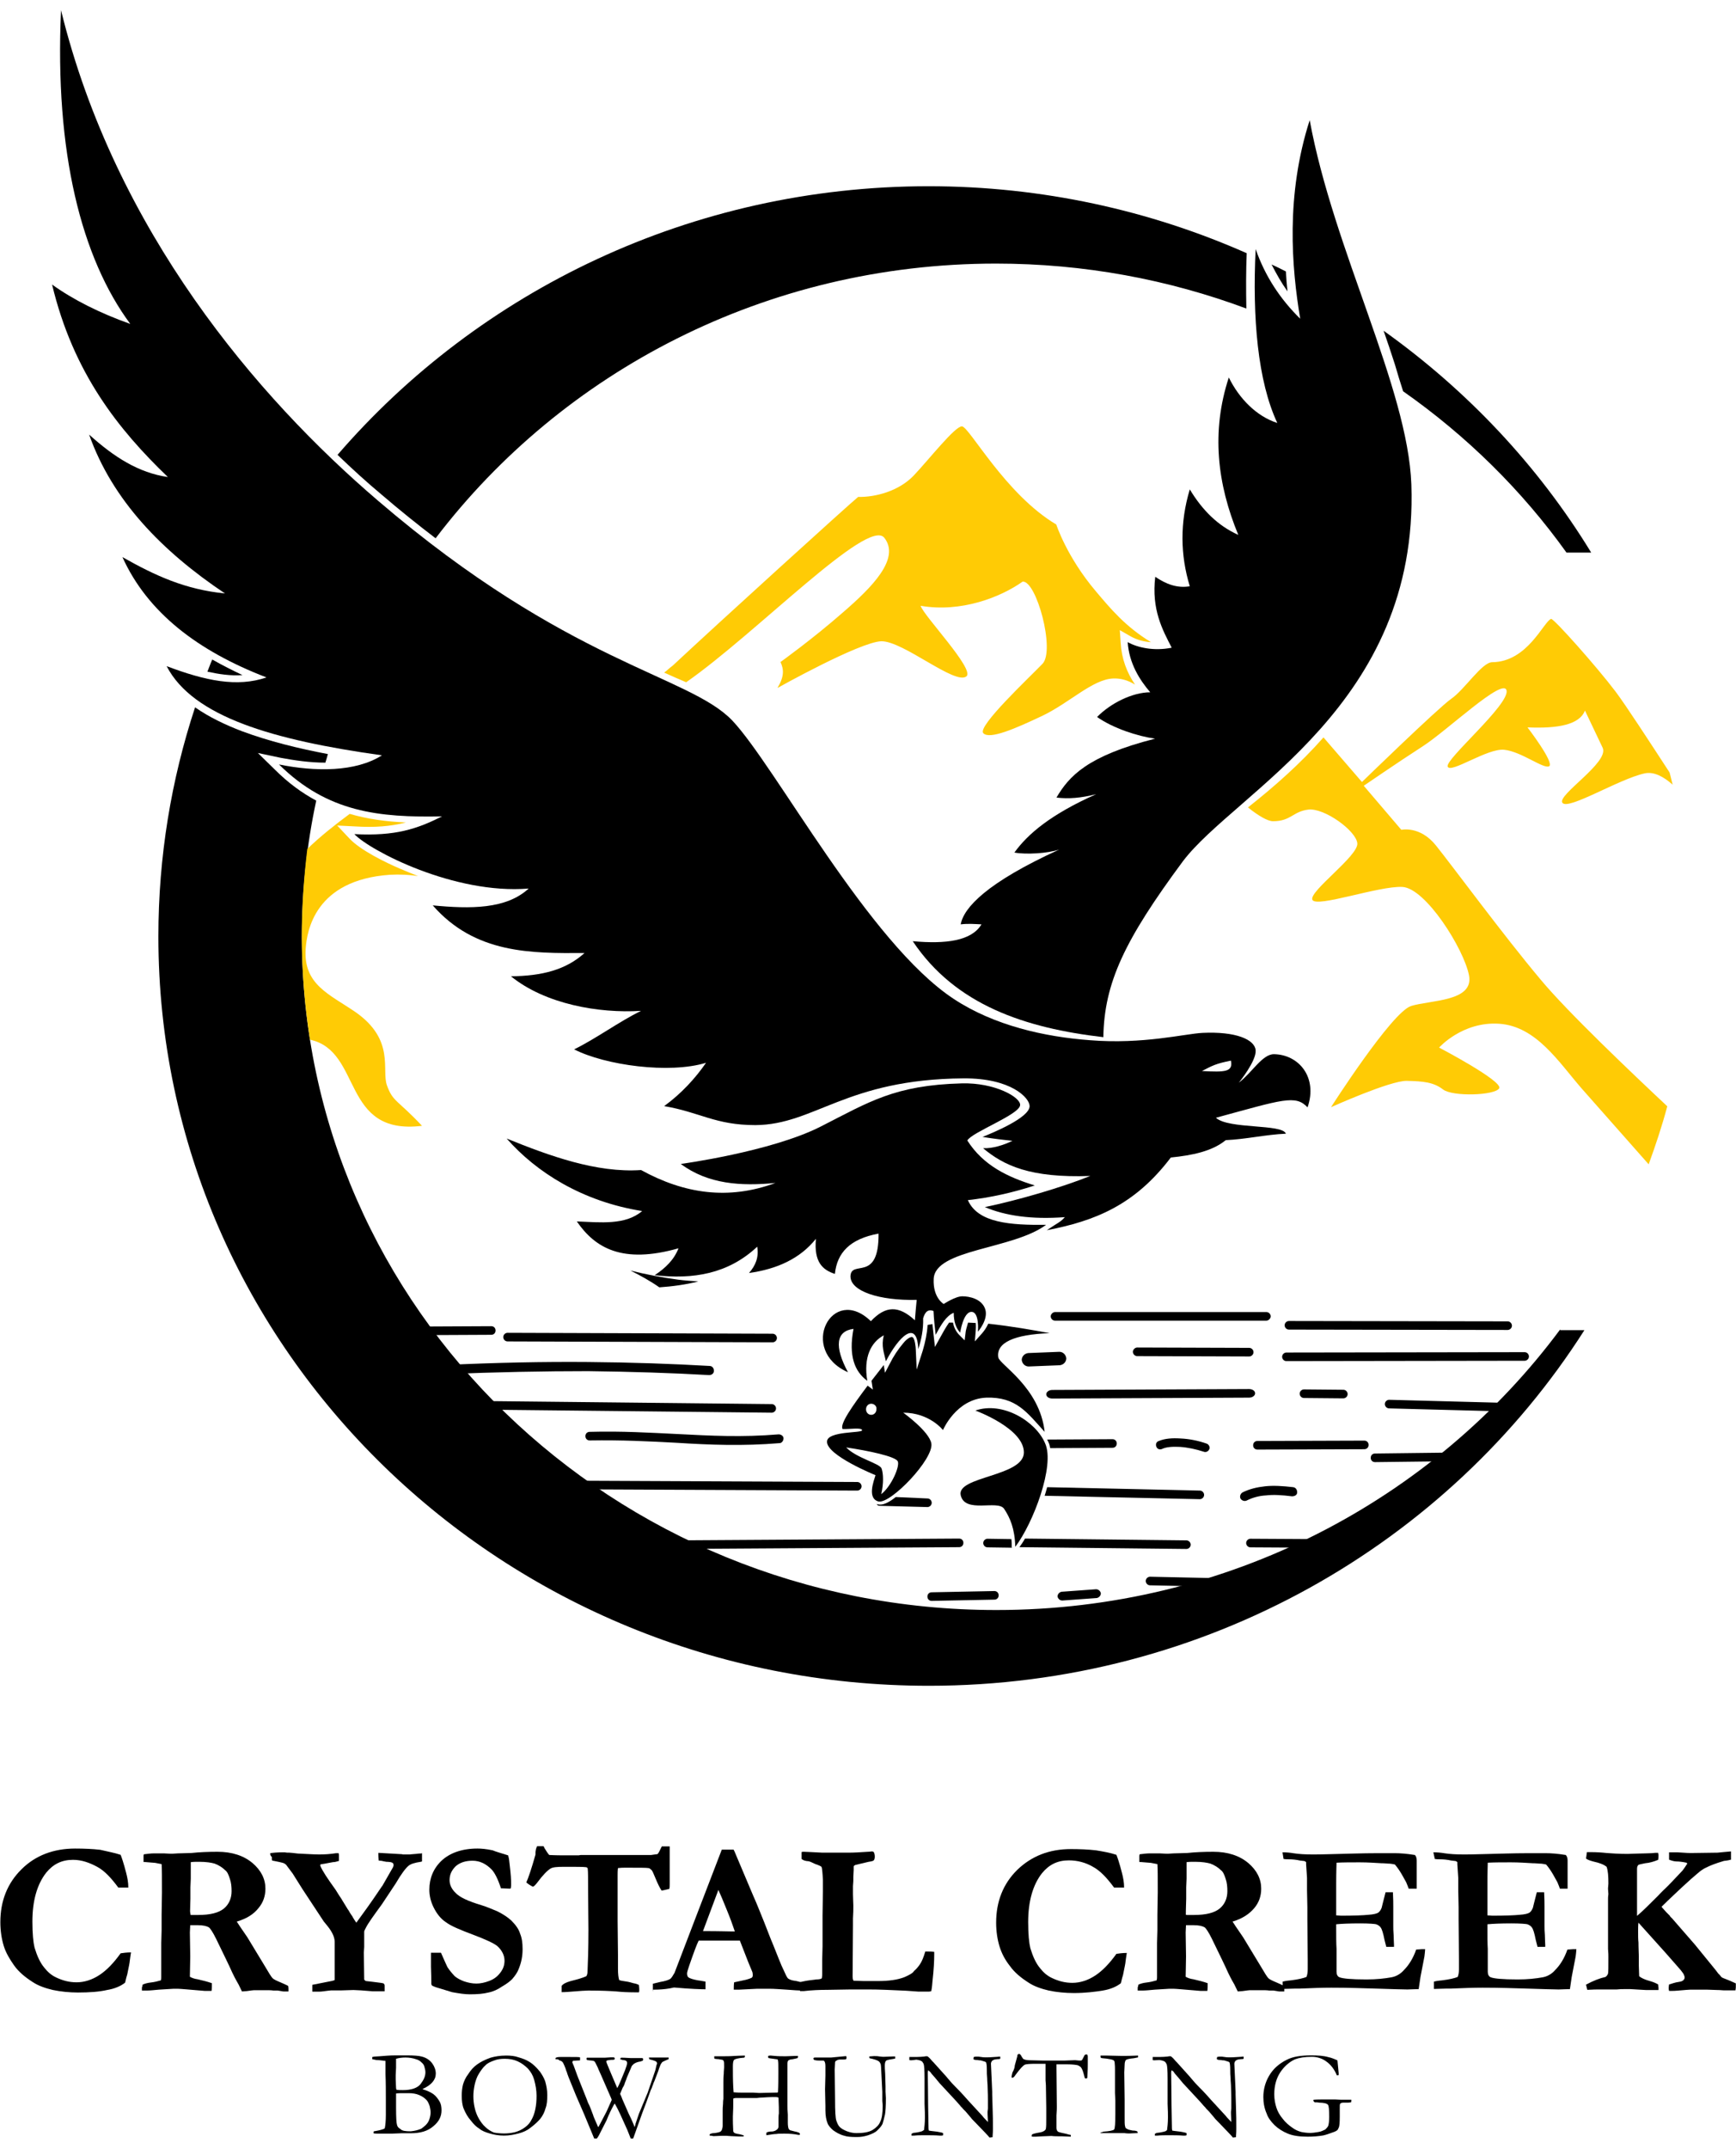 <?xml version="1.0" encoding="utf-8"?>
<!-- Generator: Adobe Illustrator 26.0.1, SVG Export Plug-In . SVG Version: 6.00 Build 0)  -->
<svg version="1.1" id="Layer_1" xmlns="http://www.w3.org/2000/svg" xmlns:xlink="http://www.w3.org/1999/xlink" x="0px" y="0px"
	 viewBox="0 0 970 1200" style="enable-background:new 0 0 970 1200;" xml:space="preserve">
<style type="text/css">
	.st0{fill-rule:evenodd;clip-rule:evenodd;}
	.st1{fill-rule:evenodd;clip-rule:evenodd;fill:#FFCB05;}
</style>
<g>
	<g>
		<path d="M67.4,1035.8c0.5,1.2,1.7,4.6,3.1,10.1c0.7,2.7,1.2,5.3,1.2,8.2h-5.6c-3.9-5.3-7.7-9.4-11.8-11.6s-8.5-3.9-13.5-3.9
			c-6.3,0-11.1,2.4-15,7.2c-5.1,6.5-7.7,15.7-7.7,27.3c0,6.8,0.5,11.6,1.2,14.5c1.4,4.6,3.1,8.5,5.6,11.4c1.7,2.2,3.9,4.1,6.5,5.3
			c3.6,1.7,7.2,2.7,11.4,2.7c4.3,0,8.7-1.4,12.8-4.1c4.1-2.7,8-6.8,11.8-12.1c1.4-0.2,3.4-0.5,5.8-0.5c-0.2,1.4-0.5,3.1-0.7,4.8
			c0,0.7-0.5,3.1-1.4,7.5l-0.5,1.7l-0.7,2.9c-2.4,1.9-5.8,3.4-10.1,4.1c-4.3,1-9.9,1.4-16.2,1.4c-4.8,0-9.7-0.5-14-1.4
			c-4.3-1-8.2-2.4-11.1-4.3c-4.6-2.9-8.2-6-10.6-9.4c-2.4-3.4-4.6-7-5.8-10.9c-1.2-3.9-1.9-8.5-1.9-13.3c0-11.8,3.9-21.7,11.8-29.5
			c7.7-7.7,17.9-11.6,30-11.6c4.8,0,9.7,0.2,14,0.7C59.7,1033.9,63.8,1034.6,67.4,1035.8z"/>
		<path d="M79.7,1108.3c1-0.5,2.7-1,4.6-1.2c1.9-0.2,3.9-0.7,5.6-1.2c0.2-0.7,0.2-1.4,0.2-1.7c0-0.5,0-2.4,0-5.8v-13.3l0.2-7.2v-5.6
			v-3.1c0-4.3,0.2-8.5,0.2-12.3c0-8.2,0-13.5-0.2-15.9l-3.6-0.7c-3.1-0.2-5.3-0.5-6.5-0.5v-3.6l0.2-0.7c1.9-0.2,3.9-0.5,5.6-0.5
			c1,0,2.7,0,5.6,0c2.9,0.2,4.3,0.2,4.6,0.2l3.1-0.2l7.5-0.2c4.6-0.5,9.7-0.7,14.7-0.7c8.2,0,14.7,2.2,19.6,6.3
			c4.8,4.1,7.2,8.9,7.2,14.3c0,4.1-1.2,7.7-3.9,10.9c-2.7,3.4-6.5,5.8-12.1,7.5c0.5,0.7,1.2,1.9,1.9,2.9c1.7,2.4,2.9,4.3,4.1,6
			l9.4,15.5c2.4,4.1,3.9,6.5,4.6,7.2c0.7,0.7,2.2,1.4,4.6,2.4c1.7,0.7,3.1,1.4,4.1,1.9c0.2,0.7,0.2,1.2,0.2,1.7c0,0.2,0,0.7,0,1.4
			h-1.7h-1.2l-3.1-0.5h-2.4c-1.2-0.2-2.9-0.2-4.8-0.2h-6c-0.5,0-1.9,0.2-4.1,0.5c-1,0-1.9,0.2-2.7,0.2l-1.9-3.9
			c-1.7-2.9-2.9-5.3-3.6-6.8c-1.7-3.9-4.8-10.1-8.9-18.6c-1.9-3.9-3.4-6-4.1-6.5c-1.2-0.7-3.1-1.2-6.3-1.2c-0.7,0-2.2,0-4.1,0
			c0,1.2-0.2,2.4-0.2,4.1l0.2,13.3l-0.2,11.4c1.2,0.7,2.7,1.2,4.3,1.4c3.1,0.7,5.8,1.4,8,2.2c0,1.9,0,3.4-0.2,4.3
			c-0.7,0-1.2,0-1.4,0h-2.4c-8.5-0.7-13.8-1.2-15.2-1.2c-1,0-1.7,0-2.2,0l-8.2,0.5c-2.4,0.2-4.8,0.5-6.8,0.5h-2.7c0-1,0-1.7,0-1.9
			C79.5,1109.8,79.5,1109,79.7,1108.3z M106.5,1069.4c1.9,0,3.4,0,4.1,0c6.8,0,11.6-1.2,14.5-3.6c2.9-2.4,4.3-5.8,4.3-9.7
			c0-2.4-0.2-4.8-1-7c-0.7-2.2-1.4-3.9-2.7-4.8c-1.4-1.4-3.4-2.7-5.8-3.6c-1.7-0.5-4.6-1-8.5-1c-1.9,0-3.4,0-4.8,0.2v1.2v8l-0.2,4.8
			v6.5c0,1.9-0.2,4.1-0.2,7L106.5,1069.4L106.5,1069.4z"/>
		<path d="M151,1034.9c1-0.2,3.6-0.5,7.5-0.5h0.5c1,0.2,1.7,0.2,2.2,0.2h0.5c0.5,0,2.2,0.2,4.8,0.5c4.8,0.2,8.9,0.5,11.8,0.5
			c3.1,0,6.3-0.2,9.4-0.7c0.5,0,0.7,0,1,0h0.5c0.2,0.5,0.2,1,0.2,1.2v3.1c-1,0.2-1.9,0.7-3.4,0.7l-2.7,0.5c-1,0.2-2.4,0.5-4.1,0.7
			l-0.2,0.2v0.7c1.2,2.9,4.1,7.2,8.5,13.3c1.2,1.9,2.2,3.6,3.4,5.3c0.2,0.5,1.4,2.2,3.4,5.6c0.2,0.2,0.5,0.7,0.7,1
			c0.2,0.5,0.7,1.2,1,1.7c0.7,1,1.2,1.7,1.2,1.9c0.7,1.2,1.4,2.2,1.9,2.9l6.3-8.7c1.9-2.7,4.6-6.5,8-11.6l0.2-0.2l5.1-8.9
			c0.7-1.2,1.2-1.9,1.2-2.7c0-0.2,0-0.5-0.2-1c-0.5-0.5-1.2-0.7-1.4-0.7c-0.2,0-1-0.2-2.4-0.2c-0.7-0.2-1.7-0.2-2.4-0.5
			c-0.7,0-1.4-0.2-1.9-0.2c0-0.5-0.2-1.9-0.2-4.3l12.3,0.7c0.2,0,1,0,1.4,0.2h2.9h1c1.2-0.2,2.9-0.2,5.1-0.5c0.5,0,1.2,0,1.7-0.2
			v4.6l-0.7,0.2c-3.4,0.5-5.6,1.2-6.8,2.2c-1.7,1.4-4.1,4.6-7.2,9.9l-7.7,11.6c-4.6,6.3-7.7,10.6-8.9,13c-0.2,0.5-0.7,1.2-1,2.2v1.9
			v5.3v1.4c0,1-0.2,2.2-0.2,3.1l0.2,15.2c0.2,0.2,0.5,0.5,0.7,0.7c0.5,0.2,1.9,0.2,3.9,0.5c3.9,0.5,6,0.7,6.3,1
			c0.2,0.2,0.5,0.5,0.5,1.2c0,0.2,0,0.7,0,1.4c0,0.2,0,1,0,1.7h-6.8l-6.3-0.5l-4.3-0.2l-6.5,0.2h-5.1c-0.5,0-1.4,0-2.7,0.2
			c-1.9,0.2-3.4,0.5-4.6,0.5h-4.1c0-0.7,0-1.4,0-1.9c0-0.5,0-1.2,0-1.9l11.1-2.2c0.5-0.2,1-0.2,1.4-0.5c0-1.9,0-2.9,0-3.4
			c0-6,0-10.1,0-12.6c0-2.2,0-3.4,0-3.9v-1.4c0-2.4-1.2-5.3-3.9-8.7c-1.2-1.4-1.9-2.4-2.2-2.7l-11.8-17.9l-5.6-8.9
			c-0.2-0.2-1.4-1.9-3.6-4.8c-0.7-0.7-1.4-1-2.2-1.2c-0.5-0.2-2.2-0.5-5.6-1.2c-0.2-0.2-0.2-0.7-0.2-1c0-0.2,0-0.5,0-1
			C151,1036.3,151,1035.6,151,1034.9z"/>
		<path d="M283.9,1036.1c0.5,1.4,0.7,3.4,1,6.3c0.5,4.1,0.7,7.2,0.7,9.7c0,0.7,0,1.4-0.2,2.4l-0.5,0.2l-4.3-0.2h-0.7
			c-1.7-5.3-3.6-8.9-5.3-10.6c-3.1-3.1-6.5-4.8-10.6-4.8c-3.9,0-7,1-9.4,3.1c-2.2,2.2-3.4,4.6-3.4,7.7c0,2.7,1.2,5.1,3.4,7.2
			c2.2,2.4,7,4.6,14.3,6.8c2.4,0.7,5.3,1.9,8.9,3.4c3.4,1.7,6,3.4,8,5.3c2.4,2.4,4.1,4.8,4.8,7.2c1,2.4,1.4,5.1,1.4,8.7
			c0,3.9-0.7,7.5-2.2,11.1c-0.7,1.9-1.9,3.6-3.6,5.6c-1.2,1.2-3.1,2.7-5.6,4.1c-2.4,1.7-5.1,2.9-7.7,3.4c-2.7,0.7-6,1-10.4,1
			c-2.9,0-6-0.5-9.9-1.2l-7.2-2.2c-1.9-0.5-3.1-1-3.9-1.4c-0.2-0.2-0.5-0.5-0.5-1.2v-1.2c0-0.5,0-3.1-0.2-8.2c0-2.7,0-4.3,0-5.6
			v-2.2h5.6c1.9,4.3,3.1,7,3.6,8c1.2,1.9,2.7,3.6,4.1,5.1c1.4,1.2,3.4,2.2,5.3,2.9c2.2,0.7,4.3,1.2,6.8,1.2c2.2,0,4.6-0.5,7-1.4
			c2.7-1,4.6-2.4,6.3-4.6c1.7-2.2,2.4-4.3,2.4-6.8c0-2.9-1.4-5.8-4.1-8.2c-1.7-1.4-6.3-3.6-13.5-6.3c-7.2-2.7-12.3-4.8-15.2-7
			c-2.9-1.9-5.1-4.8-6.8-8.2s-2.4-6.8-2.4-9.9c0-6.3,2.2-11.8,6.8-16.2c4.6-4.3,11.4-6.8,20.1-6.8c1.9,0,4.8,0.2,8.5,1
			C277.1,1034.1,280.2,1034.9,283.9,1036.1z"/>
		<path d="M300.1,1031h3.6c0.2,0.5,0.5,0.7,0.5,1c1.2,1.9,1.9,3.1,2.7,3.9c0.5,0,3.1,0.2,8.2,0.2c3.1,0,5.8,0,8.2,0l1.2-0.2h7.2
			h13.5h18.6l3.6-0.5c0.5-0.5,1-1.4,1.7-2.9c0.2-0.5,0.5-1,0.7-1.4h2.7c0.5,0,1,0,1.7,0c0,2.7,0,7,0,12.6v5.3v3.1c0,1,0,1.9-0.2,2.7
			c-1.7,0.5-3.1,0.7-4.3,1c-1-1.4-2.2-3.9-3.4-6.8s-1.9-4.6-2.4-4.8c-0.5-0.5-1-1-1.7-1c-1-0.2-5.3-0.2-12.8-0.2
			c-1.2,0-2.4,0-4.1,0.2c-0.2,1.4-0.2,2.9-0.2,3.9v8v17.6l0.2,19.1v7.7c0,2.7,0.2,4.8,0.7,6.3c0.7,0.2,1.9,0.5,3.6,0.7
			c0.2,0,1.7,0.2,4.3,1c1.2,0.2,2.2,0.5,3.1,1c0.2,1.4,0.2,2.4,0.2,2.7c0,0.2,0,1-0.2,1.4c-1,0-1.7,0-2.2,0c-4.1,0-7.5-0.2-10.4-0.5
			c-2.9-0.2-8-0.5-15.7-0.5c-1.2,0-4.6,0.2-10.6,0.7c-2.2,0.2-3.9,0.2-4.3,0.2c0-0.5,0-1,0-1.4v-1.4v-0.7c1-1.2,2.4-1.9,5.1-2.7
			c4.1-1,7-1.9,8.7-2.7c0.5-0.7,0.7-1.7,0.7-2.9c0.2-4.8,0.5-12.3,0.5-23l-0.2-22.7c0-6.3,0-9.9-0.2-11.4c0-0.2-0.2-0.7-0.5-0.7
			c-0.2-0.2-0.5-0.2-0.7-0.2c-1.2-0.2-5.3-0.2-12.1-0.2c-3.9,0-6.3,0.2-7.5,1c-1.7,1-4.3,3.6-7.7,8.2c-1,1.2-1.7,1.9-2.2,1.9
			c-1.9-1-2.9-1.7-3.6-2.4c1.2-2.7,2.9-7.7,5.1-15.5C299.1,1033.4,299.6,1032,300.1,1031z"/>
		<path d="M364.8,1111.9v-4.1c0.7-0.2,2.2-0.5,4.1-1c3.1-0.5,4.8-1.2,5.6-1.7c0.7-0.5,1.4-1.7,2.4-3.4l12.1-31.6l14.3-37.2
			c1.2,0,2.7,0,3.9,0h2.7l0.5,1l10.4,24.6c2.4,5.3,4.3,10.4,6.3,15.2c1.9,4.8,3.4,8.9,4.8,12.1c0.7,1.9,1.9,4.6,3.4,8.5
			c0.7,1.9,1.9,4.6,3.4,7.7c0.7,1.7,1.4,2.7,1.7,2.9c0.7,0.5,1.9,1,3.4,1.2c1.7,0.2,3.4,0.7,5.3,1.4c0.2,1.2,0.2,2.2,0.2,2.9
			c0,0.2,0,0.7,0,1.2c-2.9,0-6.3-0.2-9.7-0.5c-3.6-0.2-6.8-0.5-9.7-0.5c-3.1,0-5.3,0-6.8,0l-10.1,0.5H410c0-1.4,0-2.7,0.2-4.1
			l6.5-1.4c1.9-0.5,3.1-1,3.4-1.2c0.5-0.5,0.5-1,0.5-1.4c0-0.5,0-1-0.2-1.7l-2.4-5.8l-4.6-11.8h-23c-1,1.9-2.7,6.5-5.3,14
			c-0.7,2.2-1.2,3.6-1.2,4.3c0,1,0.2,1.7,0.7,2.2c1,0.7,2.7,1.2,5.3,1.7c0.2,0,1.7,0.2,4.3,0.7c0,1.4,0,2.4,0,2.9c0,0.5,0,1,0,1.4
			c-2.4,0-8.5-0.2-17.6-1l-2.4,0.5c-2.9,0.5-5.8,0.7-8.5,0.7h-1V1111.9z M392.8,1078.4c9.4,0,14.7,0.2,16.4,0.2h1.4
			c-1.2-3.6-2.7-7.7-4.6-12.3c-1.9-4.8-3.4-8.2-4.6-10.9L392.8,1078.4z"/>
		<path d="M446.9,1106.9c1.2-0.2,2.9-0.7,5.3-1c2.2-0.2,3.6-0.5,3.9-0.5c1.4,0,2.7-0.2,3.1-0.7c0.2-1,0.2-1.7,0.2-2.4v-7.7l0.2-7.7
			v-5.1v-5.8v-6.3l0.2-13.3v-6v-0.7c-0.2-4.1-0.5-6.5-0.7-7s-1.4-1-3.4-1.7c-0.2,0-1-0.5-2.2-1c-1-0.5-1.9-0.7-2.7-0.7
			c-1.4-0.2-2.4-0.7-2.9-1.2c0-1,0-1.9,0-2.4c0-0.2,0-0.7,0-1.4c0.2-0.2,0.7-0.2,1.2-0.2c1,0,4.3,0.2,10.4,0.5h8.5h6.3
			c2.7,0,6.3-0.2,10.6-0.5c1.2,0,1.9-0.2,2.2-0.2c0.5,0,1,0.2,1.2,0.5c0.2,0.5,0.5,1.2,0.5,2.4c0,1-0.2,1.7-0.7,2.2
			c-0.2,0.2-1.2,0.5-2.7,0.7l-7.2,1.7c-0.2,0-0.5,0.2-1,0.5c-0.2,0.2-0.2,0.5-0.2,0.7v1.7l-0.2,3.9v1v0.7c0,0.2,0,1.2-0.2,3.4
			c0,0.5,0,1,0,1.4c0,0.7,0,1.7,0,3.1c0,2.4,0.2,4.6,0.2,6.3c0,2.2,0,4.3-0.2,7.2c0,1,0,2.4,0,3.9l-0.2,28.5c0,1.2,0.2,1.9,0.5,2.4
			l5.8,0.2h3.6h3.9c6.5,0,11.4-0.7,15.2-2.2c2.7-1.2,4.6-2.2,5.3-3.4c1.4-1.2,2.4-2.4,3.4-3.9s1.9-3.6,2.9-7h1.9c1,0,1.9,0,3.1,0.2
			v1.7c0,2.9-0.2,8-1,15c-0.2,2.9-0.5,4.6-0.7,5.3c-1,0.2-1.4,0.2-1.7,0.2h-2.2h-3.1c-0.2,0-2.7-0.2-7-0.5c-0.7,0-4.6-0.2-11.4-0.5
			s-13.5-0.2-20.1-0.2l-12.3,0.2c-4.6,0-9.2,0.2-13.3,0.7h-1c-0.2,0-0.7,0-1.2,0c0-0.5,0-0.7,0-1.2
			C446.7,1109,446.7,1107.8,446.9,1106.9z"/>
		<path d="M623.8,1035.8c0.5,1.2,1.7,4.6,3.1,10.1c0.7,2.7,1.2,5.3,1.2,8.2h-5.6c-3.9-5.3-7.7-9.4-11.8-11.6
			c-4.1-2.4-8.7-3.6-13.5-3.6c-6.3,0-11.1,2.4-15,7.2c-5.1,6.5-7.7,15.7-7.7,27.3c0,6.8,0.5,11.6,1.2,14.5c1.4,4.6,3.1,8.5,5.6,11.4
			c1.7,2.2,3.9,4.1,6.5,5.3c3.6,1.7,7.2,2.7,11.4,2.7c4.3,0,8.7-1.4,12.8-4.1c4.1-2.7,8-6.8,11.8-12.1c1.4-0.2,3.4-0.5,5.8-0.5
			c-0.2,1.4-0.5,3.1-0.7,4.8c0,0.7-0.5,3.1-1.4,7.5l-0.5,1.7l-0.7,2.9c-2.4,1.9-5.8,3.4-10.1,4.1c-4.3,0.7-9.9,1.4-16.2,1.4
			c-4.8,0-9.7-0.5-14-1.4c-4.3-1-8.2-2.4-11.1-4.3c-4.6-2.9-8.2-6-10.6-9.4c-2.7-3.4-4.6-7-5.8-10.9c-1.2-3.9-1.9-8.5-1.9-13.3
			c0-11.8,3.9-21.7,11.8-29.5c8-7.7,17.9-11.6,30-11.6c4.8,0,9.7,0.2,14,0.7C616.1,1033.9,620.2,1034.6,623.8,1035.8z"/>
		<path d="M636.1,1108.3c1-0.5,2.7-1,4.6-1.2c1.9-0.2,3.9-0.7,5.6-1.2c0.2-0.7,0.2-1.4,0.2-1.7c0-0.5,0-2.4,0-5.8v-13.3l0.2-7.2
			v-5.6v-3.1c0-4.3,0.2-8.5,0.2-12.3c0-8.2,0-13.5-0.2-15.9l-3.6-0.7c-3.1-0.2-5.3-0.5-6.5-0.5v-3.6l0.2-0.7
			c1.9-0.2,3.9-0.5,5.6-0.5c1,0,2.7,0,5.6,0c2.9,0.2,4.3,0.2,4.6,0.2l3.1-0.2l7.5-0.2c4.6-0.5,9.7-0.7,14.7-0.7
			c8.2,0,14.7,2.2,19.6,6.3c4.8,4.1,7.2,8.9,7.2,14.3c0,4.1-1.2,7.7-3.9,10.9s-6.5,5.8-12.1,7.5c0.5,0.7,1.2,1.9,1.9,2.9
			c1.7,2.4,2.9,4.3,4.1,6l9.4,15.5c2.4,4.1,3.9,6.5,4.6,7.2c0.7,0.7,2.2,1.4,4.6,2.4c1.7,0.7,3.1,1.4,4.1,1.9
			c0.2,0.7,0.2,1.2,0.2,1.7c0,0.2,0,0.7,0,1.4h-1.7h-1.2l-3.1-0.5h-2.4c-1.2-0.2-2.9-0.2-4.8-0.2h-6c-0.5,0-1.9,0.2-4.1,0.5
			c-1,0-1.9,0.2-2.7,0.2l-1.9-3.9c-1.7-2.9-2.9-5.3-3.6-6.8c-1.7-3.9-4.8-10.1-8.9-18.6c-1.9-3.9-3.4-6-4.1-6.5
			c-1.2-0.7-3.1-1.2-6.3-1.2c-0.7,0-2.2,0-4.1,0c0,1.2-0.2,2.4-0.2,4.1l0.2,13.3l-0.2,11.4c1.2,0.7,2.7,1.2,4.3,1.4
			c3.1,0.7,5.8,1.4,8,2.2c0,1.9,0,3.4-0.2,4.3c-0.7,0-1.2,0-1.4,0h-2.4c-8.5-0.7-13.8-1.2-15.2-1.2c-1,0-1.7,0-2.2,0l-8.2,0.5
			c-2.4,0.2-4.8,0.5-6.8,0.5h-2.7c0-1,0-1.7,0-1.9C635.9,1109.8,635.9,1109,636.1,1108.3z M662.9,1069.4c1.9,0,3.4,0,4.1,0
			c6.8,0,11.6-1.2,14.5-3.6c2.9-2.4,4.3-5.8,4.3-9.7c0-2.4-0.2-4.8-1-7c-0.7-2.2-1.4-3.9-2.7-4.8c-1.4-1.4-3.4-2.7-5.8-3.6
			c-1.7-0.5-4.6-1-8.5-1c-1.9,0-3.4,0-4.8,0.2v1.2v8l-0.2,4.8v6.5c0,1.9-0.2,4.1-0.2,7v1.9H662.9z"/>
		<path d="M716.6,1034.4c2.2,0,4.3,0.2,6,0.5c3.1,0.5,6.8,0.7,10.9,0.7c1.4,0,5.1,0,11.1-0.2c8.9-0.2,16.9-0.5,24.2-0.5h10.9
			c2.4,0,6,0.2,10.9,1c0.7,0.7,1,1.9,1,3.1v12.3v2.4c0,0.2,0,0.5,0,1H789c-0.2,0-1,0-1.9,0c-0.2-0.7-0.7-1.9-1.4-3.6l-2.4-4.3
			c-1-1.7-2.2-3.6-3.9-5.6c-1-0.2-2.2-0.5-3.9-0.5c-0.5,0-1.7-0.2-3.6-0.2c-3.6-0.2-7.7-0.5-12.1-0.5c-4.8,0-9.2,0-13,0.2
			c0,1-0.2,4.8-0.2,11.8v10.1v7.5c1,0,1.9,0.2,2.7,0.2c7.2,0,12.3-0.2,15.2-0.5c3.1-0.2,4.8-0.7,5.6-1.2c0.7-0.5,1.4-1.4,1.9-2.7
			c0.2-1,1-3.9,2.2-8.7h0.7h3.4c0.2,3.6,0.2,6.3,0.2,8c0,4.1,0,6.8,0,8s0,2.2,0,2.9c0,1,0,2.9,0.2,5.1c0,2.4,0.2,4.1,0.2,5.3v1.2
			h-4.3c-0.2-0.7-0.5-1.9-1-3.9c-0.7-3.6-1.4-6-2.2-7c-0.5-0.7-1.2-1.2-2.4-1.7c-0.7-0.2-3.9-0.5-8.9-0.5c-6,0-10.6,0.2-13.5,0.5
			c0,1,0,1.7,0,1.9c0,4.8,0,8.7,0.2,11.8v12.8c0,1.4,0.5,2.7,1.7,3.1c1.7,0.7,6.5,1.2,15,1.2c5.6,0,10.1-0.5,14-1.2
			c2.7-0.5,5.1-1.9,7-4.1c2.7-2.7,5.1-6.5,6.8-11.4c1.2,0,2.2-0.2,3.1-0.2c0.5,0,1.2,0,1.9,0c0,1-0.2,1.9-0.2,2.4l-0.2,1.7
			l-2.2,11.4l-1,6.8c-2.7,0-4.6,0.2-6.3,0.2c-2.2,0-8.2-0.2-17.9-0.5c-6.8-0.2-15-0.5-24.6-0.5c-4.8,0-10.6,0.2-17.6,0.5h-2.4
			l-7.2,0.2v-4.1c0.7-0.2,2.2-0.5,4.6-0.7c4.1-0.5,7-1.2,8.7-1.9c0.5-1.2,0.7-2.7,0.7-4.3c0-0.7,0-1.9,0-3.4v-1.9l-0.2-22.5v-6.8
			l-0.2-9.7v-6.8l-0.5-7.5c0-0.2,0-0.5,0-1.2c-0.5-0.5-1-0.7-1.7-0.7c-0.5,0-1-0.2-1.7-0.2c-2.2-0.5-4.3-0.7-6.5-0.7
			c-0.7,0-1.7,0-2.7-0.2L716.6,1034.4z"/>
		<path d="M800.9,1034.4c2.2,0,4.3,0.2,6,0.5c3.1,0.5,6.8,0.7,10.9,0.7c1.4,0,5.1,0,11.1-0.2c8.9-0.2,16.9-0.5,24.2-0.5h10.9
			c2.4,0,6,0.2,10.9,1c0.7,0.7,1,1.9,1,3.1v12.3v2.4c0,0.2,0,0.5,0,1h-2.4c-0.2,0-1,0-1.9,0c-0.2-0.7-0.7-1.9-1.4-3.6l-2.4-4.3
			c-1-1.7-2.2-3.6-3.9-5.6c-1-0.2-2.2-0.5-3.9-0.5c-0.5,0-1.7-0.2-3.6-0.2c-3.6-0.2-7.7-0.5-12.1-0.5c-4.8,0-9.2,0-13,0.2
			c0,1-0.2,4.8-0.2,11.8v10.1v7.5c1,0,1.9,0.2,2.7,0.2c7.2,0,12.3-0.2,15.2-0.5c3.1-0.2,4.8-0.7,5.6-1.2c0.7-0.5,1.4-1.4,1.9-2.7
			c0.2-1,1-3.9,2.2-8.7h0.7h3.4c0.2,3.6,0.2,6.3,0.2,8c0,4.1,0,6.8,0,8s0,2.2,0,2.9c0,1,0,2.9,0.2,5.1c0,2.4,0.2,4.1,0.2,5.3v1.2
			h-4.3c-0.2-0.7-0.5-1.9-1-3.9c-0.7-3.6-1.4-6-2.2-7c-0.5-0.7-1.2-1.2-2.4-1.7c-0.7-0.2-3.9-0.5-8.9-0.5c-6,0-10.6,0.2-13.5,0.5
			c0,1,0,1.7,0,1.9c0,4.8,0,8.7,0.2,11.8v12.8c0,1.4,0.5,2.7,1.7,3.1c1.7,0.7,6.5,1.2,15,1.2c5.6,0,10.1-0.5,14-1.2
			c2.7-0.5,5.1-1.9,7-4.1c2.7-2.7,5.1-6.5,6.8-11.4c1.2,0,2.2-0.2,3.1-0.2c0.5,0,1.2,0,1.9,0c0,1-0.2,1.9-0.2,2.4l-0.2,1.7
			l-2.2,11.4l-1,6.8c-2.7,0-4.6,0.2-6.3,0.2c-2.2,0-8.2-0.2-17.9-0.5c-6.8-0.2-15-0.5-24.6-0.5c-4.8,0-10.6,0.2-17.6,0.5h-2.4
			l-7.2,0.2v-4.1c0.7-0.2,2.2-0.5,4.6-0.7c4.1-0.5,7-1.2,8.7-1.9c0.5-1.2,0.7-2.7,0.7-4.3c0-0.7,0-1.9,0-3.4v-1.9l-0.2-22.5v-6.8
			l-0.2-9.7v-6.8l-0.5-7.5c0-0.2,0-0.5,0-1.2c-0.5-0.5-1-0.7-1.7-0.7c-0.5,0-1-0.2-1.7-0.2c-2.2-0.5-4.3-0.7-6.5-0.7
			c-0.7,0-1.7,0-2.7-0.2L800.9,1034.4z"/>
		<path d="M886.2,1108.3c4.1-2.2,7.7-3.6,10.9-4.3c0.7-0.5,1.2-1.2,1.4-1.9c0.2-0.7,0.2-3.9,0.2-9.4c0-0.7,0-2.2-0.2-4.3v-1.4v-12.6
			v-8.9v-2.7v-2.4c0-0.5,0-1.4,0.2-2.7l-0.2-2.7v-0.7c0-0.7,0.2-1.4,0.2-2.4c0-4.1-0.2-7.2-1-9.4c-1.4-1.2-3.9-2.2-7.2-2.9
			c-1.9-0.5-3.4-1-4.3-1.7l0.5-3.6c0.7,0,1.4,0,2.2,0c3.1,0,6.3,0.2,8.9,0.5c2.7,0.2,6.8,0.5,11.6,0.5l6-0.2c2.9,0,5.3-0.2,7-0.2
			c1.2,0,1.9-0.2,2.4-0.2s1.2,0,1.7,0c0,0.5,0.2,0.7,0.2,1.2c0,1.2,0,1.9-0.2,2.7c-2.4,1-4.8,1.7-7.2,1.9c-2.4,0.5-3.6,0.7-3.9,1
			c-0.5,0.5-0.7,1.2-0.7,2.2v4.6c0,0.7,0,1.7,0,3.1c0,2.4,0,4.1,0,4.8c0,0.5,0,1.9,0,4.1v4.6v4.3c0,0.2,0,0.5,0,0.7
			c2.9-2.4,6.8-6.3,11.6-11.1c2.2-2.4,4.1-4.1,5.3-5.3c0.5-0.5,3.4-3.4,8.5-8.9c1.7-2.2,2.4-3.6,2.7-3.9l-0.5-0.5
			c-2.4-0.5-4.3-0.7-5.6-0.7c-0.7,0-2.2-0.2-4.1-1c0-0.7,0-1.7,0-3.4v-0.7h2.7c1.2,0,2.9,0,5.1,0.2c2.2,0.2,3.6,0.2,4.8,0.2
			l14.5-0.2c2.2-0.2,4.8-0.5,7.5-0.7v4.6c-0.7,0.2-1.9,0.5-3.9,0.7c-4.8,1.4-8,2.7-9.7,3.6c-1.7,0.7-3.4,1.9-5.1,3.4
			c-1.7,1.4-4.8,4.1-9.2,8.2c-6,5.6-9.7,9.2-10.9,10.4c0.7,1,1.7,1.9,2.7,3.1l1.9,1.9c0.2,0.5,0.7,1,1.2,1.4l12.8,14.7l10.6,13
			c1.2,1.4,1.9,2.4,2.4,3.1l1,1c0.7,1,1.2,1.4,1.4,1.4c0.2,0.2,1.2,0.5,2.4,1c0.7,0.2,2.4,1,5.1,2.2c0,0.7,0,1.2,0,1.7
			c0,0.5,0,1.2-0.2,2.2h-6.5c-0.7,0-1.9-0.2-3.6-0.2l-5.8-0.2h-1.2h-8.2c-0.7,0-2.9,0.2-6.5,0.5c-1.9,0.2-3.1,0.2-3.9,0.2
			c-0.2,0-0.7,0-1.4,0c-0.2-0.7-0.2-1.2-0.2-1.4c0-0.5,0-1.2,0.2-2.2c1.7-0.5,3.6-1.2,5.3-1.4c1.4-0.2,2.2-0.5,2.7-1s0.7-1,0.7-1.4
			c0-0.2,0-0.7-0.2-1c-0.2-1-1-1.9-1.9-3.1c-0.2-0.2-3.1-3.6-8.5-9.7l-15.2-16.9c-0.2,1.4-0.2,3.1-0.2,4.8c0,2.4,0,4.6,0.2,6.3
			c0,0.2,0,2.9,0.2,7.7v5.3l0.2,5.8c1.2,1,3.1,1.9,6,2.7c1.7,0.5,3.1,1,4.6,1.9c0,0.7,0.2,1.4,0.2,1.7c0,0.2,0,0.7,0,1.4
			c-1.9,0-3.4,0-4.3,0c-1.2,0-2.2,0-2.9,0l-8.5-0.5c-1.2,0-2.4,0-3.4,0c-1.2,0-2.7,0-4.3,0.2h-10.6c-0.5,0-2.4,0-5.8,0.2
			L886.2,1108.3z"/>
	</g>
	<path class="st0" d="M616.5,579.2c-43.7-5.1-82.6-17.9-106.5-53.6c18.6,1.7,32.9-0.2,38.4-9.4c-3.9-0.2-7.5-0.5-11.6,0
		c1.7-9.4,14.7-23.4,55.1-41.8c-6.5,2.2-18.6,2.9-25.1,1.7c7.5-10.4,20.3-21.3,45.7-32.6c-8.7,2.2-15.5,2.7-22.2,1.9
		c7-11.8,16.9-23.2,55.1-32.9c-9.9-1.4-23.4-5.8-32.4-12.1c7.5-7.7,19.8-13.8,29.7-13.8c-6-7-11.8-16.2-12.6-28
		c5.6,3.1,14.7,5.1,24.6,3.1c-5.1-9.9-11.4-21.3-9.2-39.6c6,4.1,12.3,6.5,19.3,5.3c-5.3-17.4-5.6-35.5,0-54.1
		c7,11.6,15.7,20.3,27.1,25.4c-11.8-28.5-15.2-57.7-5.3-87.9c5.8,11.8,15.5,21.7,27.1,25.4c-10.9-23.2-14-58.7-12.1-97.1
		c5.3,15.2,13.8,28,24.9,38.9c-4.8-28.7-8.2-68.9,5.3-110.9c13.3,72.5,54.8,149.3,56.8,203.4C792.9,393.9,690.5,442,661,480.9
		C628.4,524.9,617,548.8,616.5,579.2z"/>
	<path class="st0" d="M584.9,687c26.6-5.1,49-13.8,69.3-40.6c11.8-1.2,23-3.4,30.7-9.7c11.4-0.5,22.2-3.1,33.6-3.6
		c-1.9-5.6-32.1-2.4-39.1-8.9c37.2-10.1,44.5-13,51.2-5.8c5.8-16.7-4.8-29.5-18.8-29.7c-6.5,0-12.3,10.4-19.6,15.9
		c0,0,9.9-12.1,9.4-18.1s-11.1-10.6-29.7-9.7c-9.9,0.5-33.3,6.5-62.8,4.1c-25.6-1.9-53.6-8.2-76.1-23
		c-47.6-31.2-99.8-130.2-123.9-155.6c-24.4-25.4-91.6-31.6-197.9-122.7C143.7,221.9,64.3,128.9,34.1,5.7
		c-3.6,79.5,11.4,138.4,38.7,175.2c-16.9-6-31.9-13.5-43.7-22c11.8,49.3,37,80.9,64.7,107.5c-16.4-2.4-30-11.1-44-23.7
		c13,36.7,40.8,65.2,75.9,88.7c-22.2-2.2-38.9-9.9-57.3-20.3c14,30.9,42,52.4,80.5,67.2c-16.4,5.6-34.1,1.9-55.8-6.3
		c14.7,28.3,59.4,41.3,120.3,49.8c-14.7,9.4-37.4,9.2-57.5,5.1c27.1,26.8,56,29.7,91.1,29c-14,7-25.9,11.1-49,9.9
		c8.7,9.2,55.8,33.8,97.4,30.4c-12.6,11.6-32.6,11.4-53.6,9.4c23.7,27.1,55.1,26.8,84.8,26.6c-10.4,9.4-23.7,12.8-41.1,13
		c19.1,15.5,49,20.8,72.7,19.3c-12.3,6-25.1,15.5-37.4,21.5c17.4,8.9,53.2,13.8,73.7,7.5c-6,8.7-13.8,17.2-23.4,24.2
		c20.1,3.4,28.5,10.6,51,10.6c33.1-0.2,50.5-25.6,116.2-26.1c26.6-0.2,37,10.9,37,15.5c0,6.5-20.8,15-26.3,17.2
		c6,1,12.3,1.7,16.7,2.2c-5.1,2.4-10.9,4.3-16.4,4.1c11.6,9.7,26.3,16.7,59.9,15.5c-16.2,6.5-40.3,13.5-58.9,17.4
		c11.4,4.8,25.9,7,44.7,5.6C592.4,682.6,591.4,682.6,584.9,687L584.9,687z M671.6,598.1c6-3.1,7.7-4.1,16.2-5.8
		C689,598.6,684.7,598.8,671.6,598.1z"/>
	<path class="st0" d="M283.1,635.8c23.9,9.7,50.3,19.3,75.1,17.6c24.2,13.3,48.8,16.9,75.1,7.2c-19.3,1.9-37.7,0.7-52.9-10.6
		c0,0,50.3-6.8,78-20.8c27.5-14,41.6-23.2,79-24.2c18.4-0.5,32.9,7.7,32.6,12.1c-0.2,5.3-27.1,15.2-29.5,19.8
		c8.9,14,22.7,20.5,37.7,25.1c-12.6,4.1-24.9,6.8-37.4,8.2c5.6,12.8,23.9,14,43.7,13.8c-18.6,13.8-62.1,13.5-62.8,30.2
		c-0.5,10.6,5.6,14,5.6,14s6.5-4.3,10.4-4.3c3.9,0,10.9,1.4,12.8,7.2c1.9,5.8-4.1,12.6-4.1,12.6s1-11.1-3.6-11.1s-6.3,11.6-6.3,11.6
		c-2.2-2.4-3.6-5.8-3.6-11.1c-4.3,1.7-7.2,7-10.1,12.3c-0.5-4.3-1-8.9-1.2-13.3c-2.7-1-4.6,0-5.8,4.1c0.2,6.3-1,11.8-2.7,17.2
		c-0.7-17.2-11.1-6.8-18.1,6.8c-1-4.8-2.7-8.2-1.2-14.5c-7.2,3.9-11.4,12.3-9.2,25.4c-7-5.1-10.6-13.8-7.7-29
		c-9.7,1.2-10.9,9.7-3.1,24.2c-28-12.3-8.9-49.5,12.8-28.5c8.2-8.7,15.5-8.9,24.6-0.5c0.2-3.1,0.7-8.2,1-11.4
		c-20.8,0.5-37.2-4.8-37-13.3c0.5-9.4,15.9,3.9,15.7-23.7c-15.9,2.9-23.2,10.6-24.4,22.5c-6.8-2.2-11.8-6.5-10.6-19.6
		c-8.9,11.1-21.7,16.9-37.4,19.1c3.6-4.1,5.6-8.7,4.6-14.7c-16.2,15.2-35.8,18.4-57.3,15.9c6-3.9,10.9-8.7,13.3-15
		c-31.4,8.9-46.6-0.2-56.8-15c13.3,0.5,27.1,2.2,36.5-5.8C325.4,671,299.6,654.6,283.1,635.8z"/>
	<path class="st0" d="M504.7,788.9c0,0,14.5,10.4,15.7,17.2c1.4,8.7-22.7,33.8-29.5,32.4c-6.5-1.7-2.7-11.4-1.7-14.7
		c0,0-27.5-11.1-27.1-18.8c0.2-6,19.8-4.6,19.6-6.3c-0.2-1.7-6.8-0.5-10.9-0.7c-1.7-2.7,5.6-13,14-24.2l2.9,2.2l-0.7-4.6V771
		c2.2-2.9,4.6-5.8,6.8-8.7l0.7,4.3l2.7-5.1c1.9-3.9,4.6-8,7.5-11.4c0.7-1,3.6-3.9,5.1-3.4c1.4,0.5,1.9,5.8,1.9,7l0.5,11.1l3.4-10.6
		c1.4-4.8,2.4-9.4,2.7-14.3c0.7-0.2,1.7-0.2,2.7-0.5l0.7,6.5l0.7,6.3l3.1-5.6c1.2-2.2,2.9-5.3,4.8-8c0.7,0,1.4,0,2.2,0
		c0.5,2.7,1.7,5.1,3.6,7l2.9,2.9l0.5-4.1c0-1,0.7-3.4,1.4-5.8c1.4,0,2.9,0.2,4.3,0.2c0.2,1.9,0,3.9,0,4.3l-0.5,6l4.1-4.6
		c1.2-1.4,2.4-3.1,3.4-5.3c12.8,1.4,25.4,3.6,34.3,5.3c-19.8,0.7-30,5.3-28.7,13.5c0.5,3.9,23.2,16.7,25.9,41.6
		c-9.9-10.9-15.9-19.6-32.6-19.1c-16.9,0.7-24.2,18.1-24.2,18.1S519.4,788.9,504.7,788.9L504.7,788.9z M486.8,783.9
		c-1.7,0-2.9,1.4-2.9,3.1c0,1.7,1.2,3.1,2.9,3.1c1.7,0,2.9-1.4,2.9-3.1C490,785.3,488.5,783.9,486.8,783.9L486.8,783.9z
		 M472.8,808.3c5.8,6,18.8,8.9,19.8,11.8c1,2.9,1.2,8.2-0.2,14.3c5.6-4.3,10.6-15.7,9.2-18.4C500.1,813.3,485.6,810.2,472.8,808.3z"
		/>
	<path class="st0" d="M545,787.7c0,0,27.1,9.9,27.1,23.4s-37.7,13.3-35.3,23.9c2.4,10.4,20.5,2.4,24.2,7.5c3.4,5.1,6,11.1,6.3,21.3
		c10.1-13.3,22.2-45.4,16.7-57.7C578.9,793.8,560.3,782.4,545,787.7z"/>
	<path class="st0" d="M518.9,104c-132.6,0-251.3,58.5-330.3,150c8,7.7,16.2,15.2,24.6,22.2c9.9,8.5,20.1,16.7,30.2,24.4
		c70.8-93,184.6-153.4,313.1-153.4c49.3,0,96.4,8.9,139.9,25.1c-0.2-10.9-0.2-21.3,0.2-30.9C642.6,117.5,582.2,104,518.9,104
		L518.9,104z M784,218.5c35.5,24.9,66.4,55.3,91.3,90.1h13.8c-29.7-48.6-69.3-90.6-116-123.9c2.2,6.3,4.3,12.6,6.3,18.8
		C780.8,208.4,782.3,213.2,784,218.5L784,218.5z M718.5,151.6c-2.7-1.4-5.3-2.7-8-3.9c2.7,5.3,5.6,10.4,8.9,15
		C719,159.1,718.7,155.5,718.5,151.6L718.5,151.6z M871.7,742.5c-70.5,94.9-185.3,156.6-315,156.6c-214.3,0-388-168.4-388-375.9
		c0-26.1,2.7-51.5,8-76.1c-8-4.3-15.7-9.9-23.2-17.4l-9.4-9.2l12.8,2.7c7.5,1.4,16.2,2.7,24.9,2.7c0.5-1.7,1-3.1,1.4-4.8
		c-16.4-3.1-33.1-7.2-48.1-12.8c-8.9-3.4-18.1-7.7-26.1-13.3c-13.3,40.3-20.5,83.3-20.5,128c0,231.2,192.8,418.4,430.5,418.4
		c154.6,0,290.4-79.5,366.3-198.6h-13.5V742.5z M118.6,368.3c-1,2.2-1.7,4.3-2.7,6.8c6.5,1.4,13,2.4,19.6,1.9
		C130,374.4,124.2,371.5,118.6,368.3z"/>
	<path class="st0" d="M368.4,718.9c-4.8-3.4-10.4-6.5-16.2-9.4c8.7,2.2,17.6,3.9,26.6,5.1c3.6,0.5,7.5,0.7,11.4,1
		C383.2,717.4,375.7,718.4,368.4,718.9z"/>
	<path class="st1" d="M739.5,411.8l21.5,24.9c0,0,42.3-41.1,49.8-46.4c7.7-5.3,17.2-20.5,23-20.5c19.8-0.2,28.7-22.7,32.9-24.2
		c1.7,0,25.4,26.6,36,40.6c5.8,7.7,19.3,28.5,30.2,45.2c0.5,2.2,1.2,4.6,1.7,6.8c-4.8-4.3-10.4-7.5-15.7-6.3
		c-14.3,3.1-42.8,20.8-45.9,16.4c-3.1-4.3,26.3-22.5,22.5-30.7c-3.9-8.2-9.9-20.8-9.9-20.8c-3.1,8-15.2,10.1-32.1,9.4
		c0,0,15.2,19.8,12.1,21.7c-3.1,1.7-15.5-8.2-25.1-9.2c-9.4-1-30,13.5-31.6,9.4c-1.7-3.9,34.5-34.5,32.9-42.5
		c-1.7-7.7-33.3,22.5-46.9,31.2c-13.5,8.7-32.9,22-32.9,22l21,24.6c0,0,10.4-2.4,19.3,8.7c9.2,11.4,37.4,49.8,58.5,74.9
		c15,18.1,51.5,52.7,70.8,70.8c-2.9,10.9-6.5,21.7-10.4,32.4c-11.4-12.8-29-32.9-37.4-42.3c-12.8-14.7-25.4-34.8-46.1-36.2
		c-20.5-1.4-33.6,13.3-33.6,13.3s35.5,18.6,33.6,22.7c-2.2,4.1-26.1,4.8-31.4,0.7c-5.3-4.1-11.1-4.6-20.3-4.8
		c-9.2-0.2-42.3,14.7-42.3,14.7s33.8-52.9,44.7-56.5c10.9-3.4,35.3-2.4,32.4-17.2s-24.2-48.6-37.2-49.3s-48.1,11.8-50.3,7.2
		c-2.2-4.6,25.9-24.6,25.1-31.6c-0.7-7-18.4-19.8-27.3-18.8c-8.7,1-9.7,6.5-19.8,6.5c-2.9,0-8-2.9-14-7.7
		C712.5,438.9,726.7,426.3,739.5,411.8L739.5,411.8z M235.8,628.7c-45.4,5.6-33.1-41.8-62.6-48.1c-2.9-18.6-4.6-37.9-4.6-57.5
		c0-16.7,1.2-32.9,3.1-49c7-6.8,15.2-13.3,23.7-19.6c9.9,2.9,20.3,4.3,31.4,4.8c-8.7,2.2-17.4,2.9-28.5,2.2l-9.9-0.5l6.8,7.2
		c6,6.5,20.3,13.5,28.3,16.9c3.4,1.4,6.8,2.9,10.1,4.1c-4.8-0.7-10.1-1-15.7-0.7c-42,2.9-46.4,31.4-47.1,41.3
		c-1.4,20.1,13.3,25.4,28,35.5c22,15.5,14.3,32.1,17.4,40.8C219.6,615.5,222,614,235.8,628.7L235.8,628.7z M371.1,375.6
		c1.7-1.2,3.1-2.7,4.8-3.9c25.9-24.2,99.3-90.8,103.6-94.2c9.4,0.2,22.7-3.1,31.2-12.1s23-27.5,26.8-27.3
		c4.1,0.2,24.2,37.9,52.7,54.8c0,0,5.8,18.1,22.2,37.4c8.2,9.7,16.4,19.6,30.7,28.3c-4.1-0.2-8-1.4-11.1-3.1l-6.3-3.6l0.5,7.2
		c0.5,8.7,3.4,16.4,8,23.2c-3.9-2.4-8-3.6-12.3-3.4c-11.4,0.5-24.2,13.5-39.4,20.8c-15.2,7.2-29.7,13.5-33.1,9.7
		s25.9-31.2,33.1-38.7c7.2-7.5-3.4-46.6-11.1-45.9c-12.3,8.7-34.3,17.4-57,13.5c1.7,5.6,30.4,35.5,25.6,39.4
		c-6.3,5.1-35.3-19.8-47.6-19.6c-12.3,0.5-58,26.1-58,26.1c3.9-6.5,3.6-10.4,1.7-14.5c0,0,17.9-12.8,35-27.8
		c16.2-14,32.1-30,23-41.6c-9.2-11.4-71.8,53.6-110.7,80.7C379.5,379.4,375.4,377.5,371.1,375.6z"/>
	<path class="st0" d="M283.6,749.1c-1.4,0-2.4-1.2-2.4-2.4c0-1.4,1.2-2.4,2.4-2.4l148.1,0.5c1.4,0,2.4,1.2,2.4,2.4
		c0,1.4-1.2,2.4-2.4,2.4L283.6,749.1z"/>
	<path class="st0" d="M248.4,767.4c-1.4,0-2.4-1-2.7-2.4c0-1.4,1-2.4,2.4-2.7c29.2-1.4,55.8-1.9,80.5-1.7c24.6,0.2,47.1,1,67.9,2.2
		c1.4,0,2.4,1.2,2.4,2.7s-1.2,2.4-2.7,2.4c-21-1.2-43.2-1.9-67.6-2.2C304.2,765.7,277.6,766.2,248.4,767.4z"/>
	<path class="st0" d="M270.8,787.2c-1.4,0-2.4-1.2-2.4-2.4c0-1.4,1.2-2.4,2.4-2.4l160.4,1.7c1.4,0,2.4,1.2,2.4,2.4
		c0,1.4-1.2,2.4-2.4,2.4L270.8,787.2z"/>
	<path class="st0" d="M329.5,804.4c-1.4,0-2.4-1-2.4-2.4s1-2.4,2.4-2.4c18.1-0.5,33.8,0.5,48.6,1.2c19.1,1,36.7,1.9,57,0.2
		c1.4,0,2.7,1,2.7,2.2c0,1.4-1,2.7-2.2,2.7c-20.5,1.7-38.7,1-57.7-0.2C362.9,804.9,347.4,804.1,329.5,804.4z"/>
	<path class="st0" d="M520.6,894c-1.4,0-2.4-1-2.4-2.4c0-1.4,1-2.4,2.4-2.4l35-0.7c1.4,0,2.4,1,2.4,2.4s-1,2.4-2.4,2.4L520.6,894z"
		/>
	<path class="st0" d="M593.6,893.8c-1.4,0-2.4-1-2.7-2.2c0-1.4,1-2.4,2.2-2.7l19.3-1.4c1.4,0,2.4,1,2.7,2.2c0,1.4-1,2.4-2.2,2.7
		L593.6,893.8z"/>
	<path class="st0" d="M642.6,885.3c-1.4,0-2.4-1.2-2.4-2.4c0-1.4,1.2-2.4,2.4-2.4l46.1,1c1.4,0,2.4,1.2,2.4,2.4
		c0,1.4-1.2,2.4-2.4,2.4L642.6,885.3z"/>
	<path class="st0" d="M698.7,864.1c-1.4,0-2.4-1.2-2.4-2.4c0-1.4,1.2-2.4,2.4-2.4l35,0.2c1.4,0,2.4,1.2,2.4,2.4
		c0,1.4-1.2,2.4-2.4,2.4L698.7,864.1z"/>
	<path class="st0" d="M662.9,860.2c1.4,0,2.4,1.2,2.4,2.4c0,1.4-1.2,2.4-2.4,2.4l-93.3-1c1-1.4,2.2-3.1,3.1-4.8L662.9,860.2
		L662.9,860.2z M565.6,864.3l-13.8-0.2c-1.4,0-2.4-1.2-2.4-2.4c0-1.4,1.2-2.4,2.4-2.4l13.3,0.2c0.2,1.4,0.2,2.9,0.2,4.6L565.6,864.3
		z"/>
	<path class="st0" d="M535.9,859.2c1.4,0,2.4,1,2.4,2.4c0,1.4-1,2.4-2.4,2.4l-158.2,1c-1.4,0-2.4-1-2.4-2.4c0-1.4,1-2.4,2.4-2.4
		L535.9,859.2z"/>
	<path class="st0" d="M324.9,831.7c-1.4,0-2.4-1.2-2.4-2.4c0-1.4,1.2-2.4,2.4-2.4l154.1,0.7c1.4,0,2.4,1.2,2.4,2.4
		c0,1.4-1.2,2.4-2.4,2.4L324.9,831.7z"/>
	<path class="st0" d="M518.2,836.8c1.4,0,2.4,1.2,2.4,2.4c0,1.4-1.2,2.4-2.4,2.4l-26.6-0.7c-0.7,0-1.4-0.2-1.7-1
		c0.2,0,0.5,0.2,0.7,0.2c2.7,0.7,6.3-1.2,9.9-4.1L518.2,836.8z"/>
	<path class="st0" d="M670.4,832.4c1.4,0,2.4,1.2,2.4,2.4c0,1.4-1.2,2.4-2.4,2.4l-86.7-1.9c0.5-1.7,1-3.1,1.4-4.8L670.4,832.4z"/>
	<path class="st0" d="M621.6,803.7c1.4,0,2.4,1,2.4,2.4s-1,2.4-2.4,2.4l-34.8,0.2c-0.2-1.2-0.5-2.4-1-3.4c-0.2-0.5-0.5-1-0.7-1.4
		L621.6,803.7z"/>
	<path class="st0" d="M649.2,809.2c-1.2,0.5-2.7,0-3.1-1.4c-0.5-1.2,0-2.7,1.4-3.1c3.4-1.4,7.5-1.7,12.1-1.4
		c4.8,0.2,9.9,1.2,14.7,2.9c1.2,0.5,1.9,1.9,1.4,3.1c-0.5,1.2-1.9,1.9-3.1,1.4c-4.3-1.4-8.9-2.4-13.3-2.7
		C655.2,807.8,651.6,808,649.2,809.2z"/>
	<path class="st0" d="M702.6,809.5c-1.4,0-2.4-1-2.4-2.4s1-2.4,2.4-2.4l59.7-0.2c1.4,0,2.4,1,2.4,2.4s-1,2.4-2.4,2.4L702.6,809.5z"
		/>
	<path class="st0" d="M696.5,838c-1.2,0.5-2.7,0-3.4-1.2c-0.5-1.2,0-2.7,1.2-3.4c3.9-1.9,8-2.9,12.6-3.4c4.6-0.5,9.7-0.2,15.7,0.5
		c1.4,0.2,2.2,1.4,2.2,2.9s-1.4,2.2-2.9,2.2c-5.6-0.7-10.4-1-14.5-0.5C703.5,835.3,699.9,836.3,696.5,838z"/>
	<path class="st0" d="M851.9,755.1c1.4,0,2.4,1.2,2.4,2.4c0,1.4-1.2,2.4-2.4,2.4l-133.1,0.2c-1.4,0-2.4-1.2-2.4-2.4
		c0-1.4,1.2-2.4,2.4-2.4L851.9,755.1z"/>
	<path class="st0" d="M635.4,757.3c-1.4,0-2.4-1.2-2.4-2.4s1.2-2.4,2.4-2.4l62.6,0.2c1.4,0,2.4,1.2,2.4,2.4c0,1.4-1.2,2.4-2.4,2.4
		L635.4,757.3z"/>
	<path class="st0" d="M589.5,737.5c-1.4,0-2.4-1.2-2.4-2.4c0-1.2,1.2-2.4,2.4-2.4h118.1c1.4,0,2.4,1.2,2.4,2.4
		c0,1.2-1.2,2.4-2.4,2.4H589.5z"/>
	<path class="st0" d="M588,781c-1.9,0-3.4-1-3.4-2.4c0-1.2,1.4-2.4,3.4-2.4l109.9-0.5c1.9,0,3.4,1,3.4,2.4c0,1.2-1.4,2.4-3.4,2.4
		L588,781z"/>
	<path class="st0" d="M776.2,786.5c-1.4,0-2.4-1.2-2.4-2.4c0-1.4,1.2-2.4,2.4-2.4l64.3,1.7c1.4,0,2.4,1.2,2.4,2.4
		c0,1.4-1.2,2.4-2.4,2.4L776.2,786.5z"/>
	<path class="st0" d="M720.2,742.5c-1.4,0-2.4-1.2-2.4-2.4c0-1.4,1.2-2.4,2.4-2.4l122.2,0.2c1.4,0,2.4,1.2,2.4,2.4
		c0,1.4-1.2,2.4-2.4,2.4L720.2,742.5z"/>
	<path class="st0" d="M574.8,763.1c-1.9,0-3.6-1.4-3.9-3.6c0-1.9,1.4-3.6,3.6-3.9l17.4-0.7c1.9,0,3.6,1.4,3.9,3.6
		c0,1.9-1.4,3.6-3.6,3.9L574.8,763.1z"/>
	<path class="st0" d="M728.6,780.7c-1.4,0-2.4-1.2-2.4-2.4c0-1.4,1.2-2.4,2.4-2.4l22,0.2c1.4,0,2.4,1.2,2.4,2.4
		c0,1.4-1.2,2.4-2.4,2.4L728.6,780.7z"/>
	<path class="st0" d="M274.5,740.6c1.4,0,2.4,1,2.4,2.4s-1,2.4-2.4,2.4l-41.3,0.2c-1.4,0-2.4-1-2.4-2.4s1-2.4,2.4-2.4L274.5,740.6z"
		/>
	<path class="st0" d="M809.6,811.2c1.4,0,2.4,1,2.4,2.4s-1,2.4-2.4,2.4l-41.3,0.5c-1.4,0-2.4-1-2.4-2.4s1-2.4,2.4-2.4L809.6,811.2z"
		/>
	<g>
		<path d="M208,1149.9v-1.2c0.5,0,0.7-0.2,1-0.2l3.1-0.2c2.7-0.2,5.6-0.5,8.9-0.5c1.4,0,3.4,0,6.3,0c3.9,0,6.8,0.2,8.5,0.7
			c2.7,0.7,4.6,2.2,5.8,3.9c1.2,1.7,1.9,3.6,1.9,5.6c0,3.4-2.4,6.3-7.2,8.5l-0.2,0.2c2.4,0.7,4.6,1.7,6,2.7c1.4,1,2.7,2.7,3.6,4.3
			c0.7,1.2,1,2.9,1,4.8c0,3.4-1.4,6.3-4.6,8.9c-3.1,2.7-7.2,3.9-12.8,3.9h-5.1l-5.1,0.2c-4.6,0-7.2,0-8,0s-1.7,0-2.4-0.2v-0.5
			c0-0.2,0-0.5,0.2-0.5c0.2-0.2,0.5-0.2,0.7-0.2c2.9-0.5,4.3-1,4.8-1.2c0.5-0.2,0.7-0.5,0.7-1c0.2-1,0.5-3.4,0.5-7
			c0-0.2,0-0.7,0-1.2c0-1.4,0-2.4,0-2.7v-2.9c0-6,0-11.1-0.2-15.7v-6.8v-0.7c-1.9-0.2-3.6-0.5-5.1-0.5
			C209.2,1150.1,208.5,1150.1,208,1149.9z M221.5,1167c1.2,0.2,2.4,0.2,3.6,0.2c4.8,0,8.2-1.2,9.9-3.4c1.7-2.2,2.7-4.3,2.7-6.5
			c0-1-0.2-1.9-0.5-2.9c-0.2-1-0.7-1.9-1.7-2.7c-0.7-0.7-1.7-1.4-2.9-1.7c-1.9-0.7-4.1-1-6-1s-3.6,0.2-5.3,0.7c0,0.5,0,0.7,0,1.2
			c0,0.5,0,1,0,1.9c0,0.7,0,1.4,0,1.9l-0.2,4.1v2.4l0.2,4.8L221.5,1167z M229.5,1190.2c2.2-0.2,4.1-0.7,5.8-1.4
			c0.7-0.5,1.4-1,2.4-1.9c1-1,1.7-1.9,2.2-3.4s0.7-2.7,0.7-3.9c0-1-0.2-1.9-0.5-3.4c-0.5-1.4-1-2.7-1.9-3.6c-1-1-2.2-1.9-4.1-2.7
			c-1.7-0.7-3.6-1-5.8-1c-4.1,0-6.5,0-7,0.2c0,0.5,0,1,0,1.2v1.2v2.7v2.9c0,5.3,0.2,8.5,0.5,9.4c0.2,1,0.7,1.7,1.9,2.4
			C224.7,1190,226.6,1190.2,229.5,1190.2z"/>
		<path d="M258,1170.4c0-2.4,0.2-4.3,0.7-6.3c0.5-1.7,1.4-3.9,2.9-5.8c1.4-2.2,2.9-3.9,4.8-5.3s4.3-2.7,7.7-3.9
			c2.4-0.7,5.3-1.2,8.7-1.2c2.4,0,4.8,0.2,7,1c2.4,0.7,4.3,1.4,6.3,2.7c1.9,1.2,3.6,2.9,5.6,5.3c1.2,1.7,2.2,3.4,2.9,5.3
			c0.7,2.4,1.2,5.1,1.2,7.7c0,2.9-0.2,5.6-1,7.5c-0.5,1.9-1.4,3.9-2.9,5.8c-1.2,1.4-2.9,3.1-5.6,5.1c-1.7,1.4-3.9,2.4-6.5,3.1
			c-2.7,0.7-5.3,1.2-8.2,1.2c-2.9,0-5.8-0.5-8-1.2c-2.4-0.7-4.3-1.4-5.8-2.7c-1.7-1-3.1-2.4-4.8-4.6c-1.7-1.9-2.9-4.1-3.9-6.5
			C258.3,1175.7,258,1173.1,258,1170.4z M281.7,1191.4c1.9,0,3.9-0.2,6-0.7c1.9-0.5,3.9-1.4,5.6-2.7c1.7-1.2,2.9-2.7,3.6-4.1
			c1-1.7,1.7-3.6,2.2-6c0.5-2.4,0.7-4.8,0.7-7.5c0-3.1-0.5-6-1.4-9.2c-0.7-2.4-1.9-4.3-3.4-6c-1.7-1.7-3.6-3.1-5.8-4.1
			c-2.2-1-4.6-1.4-7.2-1.4c-1.9,0-4.1,0.2-6,1c-1.9,0.7-3.6,1.4-4.8,2.7c-1.2,1-2.4,2.7-3.6,4.6s-1.9,4.1-2.4,6.3
			c-0.5,2.4-0.7,4.3-0.7,6.3s0.2,4.1,0.7,6.3c0.5,2.4,1.4,4.6,2.4,6.3c1,1.7,2.2,3.4,3.6,4.6c1.4,1.4,3.1,2.4,4.8,3.1
			C277.6,1191.2,279.5,1191.4,281.7,1191.4z"/>
		<path d="M310.4,1149.9v-0.5c0.2-0.5,1.2-0.7,2.7-0.7h3.1h1.9h0.7c2.9,0,4.8,0,5.3,0.2c0,0.2,0,0.5,0,0.7s0,0.5,0,1l-3.4,0.2
			c-0.2,0-0.5,0-0.7,0.2c0,0.2-0.2,0.5-0.2,0.5c0,0.2,0,0.5,0.2,0.7c0.2,0.5,0.2,0.7,0.5,1.2l2.2,6l5.1,12.8c0.5,1.4,1,2.7,1.2,2.9
			c0.7,1.4,1.4,3.4,2.4,6c0.2,1,1.2,2.9,2.4,5.8c0,0.2,0.2,0.5,0.5,1c1-1.7,2.4-4.6,4.6-8.7c1.4-3.1,2.4-5.3,2.9-6.5l-0.2-0.7
			l-5.8-13.3c-0.7-1.7-1.4-2.9-1.7-3.9c-1-1.9-1.4-3.1-1.9-3.6c-0.5-0.5-1.7-0.5-3.6-0.7l-0.7-0.2c-0.2-0.2-0.2-0.5-0.2-0.7
			s0.2-0.5,0.2-0.5c0.7,0,1.2,0,1.4,0h2.2h1.2h1.9h1.7h1.7l3.1-0.2c0.2,0,0.5,0,1,0h0.5c0.2,0,0.5,0,0.7,0.2
			c0.2,0.2,0.2,0.2,0.2,0.5s0,0.2-0.2,0.5c-0.5,0.2-1,0.2-1.9,0.2c-1.4,0.2-2.2,0.2-2.4,0.5c-0.2,0.2-0.2,0.2-0.2,0.5
			c0,0.5,1,2.7,2.7,6.8l3.4,8c1.2-2.2,2.4-5.3,4.3-9.9c0.7-1.9,1.2-3.4,1.2-4.1c0-0.5-0.2-1-0.5-1.2c-0.2-0.2-1-0.5-1.9-0.5
			l-0.7-0.2l-0.7-0.2v-0.2c0-0.2,0-0.2,0.2-0.5s0.5-0.2,0.7-0.2s1.9,0,4.8,0.2h2.4h1.4h2.4c0.2,0,0.5,0,0.7,0.2s0.2,0.5,0.2,0.5
			c0,0.2-0.2,0.5-0.2,0.7c-0.2,0.2-0.7,0.2-1.2,0.5c-1.7,0.2-2.9,0.7-3.9,1.4c-0.5,0.5-1.2,1-1.4,1.9l-2.4,5.6
			c-0.5,1.7-1.2,2.9-1.4,3.9c-0.2,0.5-0.5,1.2-1,1.9l-1.4,3.4c0.2,0.5,0.7,1.4,1.2,2.9l3.6,8.2c0.2,0.5,0.7,1.4,1.4,2.9
			c0.7,1.7,1.4,3.1,1.9,4.6l0.5-1.7v-0.2l1.9-5.6c0.7-1.7,1.4-3.4,2.2-5.3l2.7-6.5l3.9-11.4c0.5-1.2,0.7-2.7,1-3.9l0.2-0.5
			c0-0.2,0.2-0.5,0.2-0.5c0-0.2-0.2-0.5-0.5-1c-0.2-0.2-1.4-0.7-3.4-1.2c-0.2,0-0.5-0.2-0.5-0.2c0-0.2-0.2-0.5-0.2-0.7v-0.2
			c1,0,1.4,0,1.7,0h2.7h2.9h2.7h1v0.2c0,0.2,0,0.5,0,0.7c-1.7,0.7-2.7,1.2-3.1,1.4c-0.5,0.2-0.7,0.5-1,1c-0.2,0.2-0.7,1.2-1.2,2.7
			c0,0.2-0.7,2.2-2.2,6c-0.2,0.5-0.5,1.4-1,2.4c0,0.2-0.2,0.7-0.5,1.4l-0.5,1.4l-0.5,1c-1.4,4.1-3.1,8.5-4.8,13l-3.6,10.1l-1.4,3.9
			c-0.2,0-0.7,0-0.7,0c-0.2,0-0.5,0-0.7,0c-0.2-0.7-1-2.4-1.9-4.8c-2.7-6-4.8-10.9-7-14.7l-0.5,0.7c-1.2,2.2-2.7,5.1-4.1,8.7
			l-2.7,5.3c-1.2,2.4-1.9,3.9-2.7,4.8H332l-5.6-13.5l-4.6-10.6l-4.1-10.1c-0.2-0.7-0.5-1.2-0.7-1.9c-0.2-0.5-0.2-1-0.5-1.4
			c-0.2-0.7-0.7-2.4-1.9-4.8c-0.5-0.7-1.2-1.2-1.9-1.2C311.7,1149.6,310.7,1150.1,310.4,1149.9z"/>
		<path d="M396.5,1192.6v-0.7c0.7-0.5,1.7-0.7,2.7-0.7c1.7-0.2,2.7-0.5,3.1-0.7c0.5-0.2,0.7-0.5,1-1c0.2-0.7,0.5-1.4,0.5-2.4v-2.7
			v-2.4v-2.9c0-1.2,0-2.7,0.2-4.3c0-1.7,0.2-2.7,0.2-2.7v-9.2c0-1.4,0-3.1,0.2-4.8c0-1.7,0.2-2.9,0.2-3.6c0-1.9,0-3.1-0.2-3.4
			c0-0.2-0.2-0.5-0.5-0.7c-0.2-0.2-1.2-0.2-2.4-0.5c-1.2,0-1.7-0.2-2.2-0.2c-0.2-0.2-0.2-0.5-0.2-0.7s0-0.5,0-0.7c0.5,0,1,0,1.2,0
			h3.1c2.2,0,4.6,0,7.2-0.2c1.2,0,3.1-0.2,5.6-0.2c0,0.2,0,0.5,0,0.5c0,0.2,0,0.5-0.2,0.5c-0.2,0.2-0.2,0.2-0.5,0.2
			c-2.9,0.2-4.8,0.7-5.3,1.2c-0.5,0.5-0.7,1.7-0.7,3.6c0,3.6,0,7.5,0.2,11.4l0.2,3.1c0.2,0,1.7,0.2,4.3,0.2c0.7,0,1.2,0,1.4,0h5.1
			l3.4,0.2l8.7-0.2c1.2,0,1.7,0,1.9-0.2c0.2-3.9,0.2-7.7,0.2-11.4s0-5.6-0.2-6.3c0-0.5-0.2-0.7-0.5-0.7c-0.2,0-1.4-0.2-3.6-0.5
			c-0.5,0-0.7-0.2-1.2-0.2c-0.2-0.2-0.2-0.7-0.2-1.2c0.7-0.2,1.2-0.2,1.4-0.2l2.2,0.2c1.9,0.2,4.1,0.2,6.3,0.2
			c1.4,0,3.6-0.2,6.8-0.2c0,0.5,0,0.7-0.2,1.2c-0.7,0.2-1.9,0.5-3.1,0.7c-0.7,0-1.4,0.2-1.9,0.5c-0.5,0.2-0.7,1-0.7,1.9
			c0,0.2,0,0.5,0,0.7c0,0.7,0,1.4,0,1.7v3.9v2.4v3.1v6v5.6c0,1.2,0,2.9,0.2,5.1v4.6c0,1.4,0.2,2.7,0.5,3.4c0.2,0.2,0.5,0.5,0.7,0.7
			l2.7,0.7c1.4,0.2,2.2,0.7,2.4,0.7c0.2,0.2,0.5,0.5,0.5,0.7l-0.2,0.5h-0.2c-0.2,0-0.2,0-0.5,0c-2.4-0.5-5.1-0.7-7.7-0.7
			c-2.2,0-3.6,0-4.6,0.2c-1,0-2.7,0.2-5.6,0.7c0-0.2,0-0.5,0-0.7c0-0.2,0-0.5,0-0.7c0.7-0.5,1.7-0.7,3.4-0.7
			c1.2-0.2,1.9-0.5,2.7-1.2c0.5-0.5,0.7-1,0.7-1.7v-4.8c0-1.4,0.2-2.4,0.2-2.4c0-1.9,0-4.8-0.2-8.5c0-0.2-0.2-0.5-0.5-0.5
			c-0.7-0.2-3.6-0.2-9.2,0.2c-1.2,0-1.9,0.2-2.4,0.2s-1.7,0-3.4,0c-1.7,0-3.4,0-4.8,0c-0.7,0-1.4,0-1.9,0c-1,0-1.7,0-1.7,0
			c-0.5,0-1,0.2-1.2,0.2c-0.2,0.2-0.2,0.5-0.2,1.2v2.4c0,0.5,0,2.7-0.2,6.5c0,0.7,0,1.4,0,1.9c0,3.1,0.2,5.1,0.2,6.3
			c0.2,0.5,0.2,0.7,0.7,1c0.2,0.2,1.2,0.5,2.7,0.7c1,0.2,1.9,0.5,2.4,0.7l0.2,0.2c0,0.2,0,0.2-0.2,0.2c-0.2,0.2-0.2,0.2-0.5,0.2
			c-0.2,0-0.5,0-0.7,0s-0.7,0-1.4,0c-1.2,0-2.7-0.2-4.3-0.2c-1.2,0-2.2-0.2-2.9-0.2c-1.4,0-3.9,0-7,0.2
			C397.4,1192.6,396.9,1192.6,396.5,1192.6z"/>
		<path d="M472.8,1148.2c0.2,0.5,0.2,0.7,0.2,1c0,0.2,0,0.2-0.2,0.7c-0.5,0.2-1.2,0.2-1.4,0.2s-0.5,0-0.7,0c-0.5,0-0.7,0-1,0
			c-1,0-1.9,0.2-2.4,0.7c-0.5,0.2-0.7,0.5-0.7,1l-0.2,3.9l0.2,16.9c0,6.3,0.2,10.1,0.7,11.6c0.5,1.4,1,2.7,1.9,3.6
			c1,1,2.4,1.7,4.1,2.4c1.9,0.7,3.6,1,5.3,1c3.9,0,6.8-0.5,8.9-1.7c1.9-1.2,3.6-2.7,4.3-4.6c1-1.9,1.4-4.8,1.4-8.9
			c0-0.2,0-1-0.2-2.7v-1c0-0.5,0-1.2,0-2.2c0-1.2,0-1.7,0-1.9l-0.5-9.9c-0.2-3.4-0.2-5.3-0.5-5.8c-0.2-0.5-0.5-1-1-1.4
			c-1-0.7-2.7-1.2-5.1-1.7c-0.2-0.2-0.2-0.7-0.2-1c1,0,1.7-0.2,2.7-0.2c1,0,1.9,0,2.9,0.2c1.4,0.2,2.4,0.2,2.4,0.2l5.3-0.2h1.2v1.2
			c-2.9,0.5-4.6,0.7-5.1,1.2c-0.5,0.5-0.7,1.4-0.7,2.7c0,0.7,0,2.2,0.2,4.6l0.2,7v2.9l0.2,3.6c0,4.6-0.2,7.5-0.5,9.2
			c-0.5,2.2-1,4.1-1.4,5.3c-0.7,1.4-1.7,2.4-2.9,3.6s-2.9,1.9-5.1,2.7c-2.2,0.7-4.1,1-6.3,1c-3.4,0-5.6-0.2-7-0.7
			c-2.7-0.7-4.6-1.9-6.3-3.1c-1.4-1.2-2.7-2.7-3.1-3.9c-0.7-1.7-1.2-4.1-1.2-7.2v-2.4l-0.2-9.4l0.2-7.7v-5.1c0-1.4-0.2-2.2-0.5-2.7
			c-0.2-0.5-0.7-0.5-1.2-0.5h-1.9c-1.4,0-2.4-0.2-2.9-0.5c0-0.2-0.2-0.5-0.2-0.5c0-0.2,0-0.5,0.2-0.5c0.2-0.2,0.5-0.2,1-0.2h1h2.4
			h5.3L472.8,1148.2z"/>
		<path d="M508.1,1150.4v-1.7c3.6,0,6,0,7.7-0.2c0.7,0,1.2-0.2,1.4-0.2c0.2,0,0.5,0,1,0c1,0.7,1.9,1.7,2.7,2.7
			c0.2,0.2,0.5,0.5,0.7,0.7l7.2,8l1,1.2c1.4,1.7,2.7,3.1,3.9,4.3c1.2,1.2,3.6,3.6,7,7.5l8.2,8.9c0.7,1,1.7,1.9,3.1,3.4v-0.5
			c-0.2-3.1-0.2-4.8-0.2-5.1l0.2-1.9v-3.1v-1.4c0-1,0-3.9-0.2-8.7c0-0.7-0.2-1.9-0.2-3.6c-0.2-1.9-0.2-3.4-0.2-4.8
			c0-2.4-0.2-3.9-0.5-4.3c-0.2-0.2-1.2-0.5-2.9-1c-0.5,0-1,0-1.9-0.2c-1,0-1.7-0.2-1.7-0.2c-0.2,0-0.5-0.2-0.5-0.5
			c0-0.5,0.2-0.7,0.2-1c0.7-0.2,1.2-0.2,1.7-0.2c0.7,0,1.4,0,2.4,0.2s1.7,0.2,2.7,0.2s2.7,0,4.8-0.2c1.2,0,2.2-0.2,2.7-0.2h0.5v1.2
			c-0.5,0.2-0.7,0.2-1.4,0.2s-1.2,0.2-1.7,0.2c-0.7,0.2-1.2,0.5-1.4,0.7c-0.5,0.5-0.7,1.2-0.7,1.7l0.5,10.9l0.2,4.8v1.4l0.2,6.8
			c0.2,4.6,0.2,8.7,0.2,12.3c0,0.7,0,2.4-0.2,4.8l-1.7,0.2c-0.7-1-3.6-3.9-8.2-8.7c-1.2-1.2-1.9-1.9-2.2-2.4l-2.9-3.4
			c-1.2-1.2-1.9-1.9-2.2-2.4c-0.5-0.2-0.5-0.5-0.7-0.7c-2.4-2.9-5.8-6.3-9.7-10.6c-1.2-1.2-2.7-2.9-4.6-5.3
			c-1.2-1.4-2.2-2.4-2.4-2.9c-0.2-0.2-0.7-0.7-1.4-1.2l-0.2,1.2c0,4.3,0.2,10.6,0.2,18.4l0.2,11.4c0,1,0,1.9,0.2,2.7l1.2,0.2
			c2.2,0.2,4.3,0.5,6.3,1c0.2,0.2,0.2,0.2,0.5,0.2v1.2c-0.5,0.2-0.7,0.2-1,0.2c-0.2,0-0.5,0-1,0c-2.2-0.2-5.1-0.2-8.2-0.2
			c-2.2,0-4.3,0-6,0.2h-0.5c-0.2,0-0.5,0-1,0v-1l1-0.5l1.7-0.2c1.4-0.2,2.4-0.5,3.1-0.7c0.5-0.2,0.7-0.5,1.2-0.7
			c0.2-1.4,0.5-3.9,0.5-7c0-1.4,0-3.9-0.2-7.7v-4.6v-9.9c0-4.3-0.2-6.8-0.5-7.7c-0.2-0.5-0.5-0.7-0.7-1.2c-0.7-0.7-1.9-1-3.4-1.2
			C509.5,1150.6,508.6,1150.6,508.1,1150.4z"/>
		<path d="M567,1153.5l1.4-5.1c0-0.7,0.2-1.2,0.5-1.2c0.2-0.2,0.2-0.2,0.5-0.2c0.5,0,1,0.5,1.4,1.4c0.5,0.7,0.7,1.2,1,1.4
			c0.2,0.2,0.7,0.2,1.2,0.5h0.2l1.4,0.2l8,0.2h9.4h2.9l5.3-0.2c0.2,0,0.5,0,0.7,0c1.4,0.2,2.4,0.2,2.9,0.2c0.2,0,0.7-0.2,0.7-0.2
			s0.5-0.7,1.2-2.2c0.2-0.7,0.7-1,1.2-1c0.2,0,0.5,0,0.7,0.2c0.2,0.5,0.2,0.7,0.2,1.2v1.4v2.9c0,0.7,0,2.9-0.2,6.8
			c0,0.2,0,0.5-0.2,0.7c-0.2,0.2-0.5,0.2-0.7,0.2s-0.2,0-0.5-0.2c-0.2-0.2-0.2-0.7-0.5-1.7c-0.5-1.9-1-3.4-1.7-4.3
			c-0.5-0.5-1.2-1-1.9-1.2s-2.9-0.5-6-0.5c-2.7,0-4.6,0-5.8,0c0,1,0,1.7,0,2.4l0.2,21.3c0,0.7,0,2.4-0.2,4.8v4.6v2.4
			c0,0.7,0.2,1.4,0.5,1.7c0.2,0.5,1,0.7,2.2,1c2.2,0.5,3.4,0.7,4.1,1c0.5,0,0.7,0.2,1.2,0.2v1l-4.8-0.2c-2.7,0-4.6,0-6-0.2l-5.1,0.2
			l-3.6,0.2c-1,0-1.7,0-1.9,0l-0.5-0.2c0-0.5,0.2-0.7,0.2-1c0.2-0.2,0.5-0.2,1.2-0.5c1-0.2,1.9-0.5,3.4-0.7c1.2-0.2,2.2-0.7,2.7-1.2
			c0.2-0.2,0.5-0.5,0.5-1c0.2-1,0.2-2.9,0.2-5.8v-5.8l-0.2-12.6l-0.2-2.7v-9.2c-1.4,0-3.4,0-5.6,0c-3.4,0-5.3,0.2-6,0.5
			c-1.2,0.7-2.7,2.4-5.1,5.6c-0.7,1.2-1.4,1.7-1.9,1.7h-0.2c0-0.2-0.2-0.2-0.2-0.5c0-0.2,0.2-1.2,0.5-2.4
			C566.8,1155.4,567,1154.2,567,1153.5z"/>
		<path d="M615.1,1190.9c0.5-0.2,1-0.2,1.4-0.5c3.4-0.2,5.6-0.7,6-1.2c0.5-0.5,0.7-3.6,0.7-8.7v-3.6v-3.9l-0.2-4.1v-2.4v-2.7v-3.1
			v-1.4v-1.7c0-0.5,0-1,0-1.4c0-1.4,0-2.9-0.2-4.6c0-0.2-0.2-0.7-0.5-1c-0.7-0.5-2.2-0.7-4.1-1c-1.9-0.2-2.9-0.2-3.1-0.5
			c-0.2-0.2-0.2-0.5-0.2-1.2h2.9l8.9,0.2c2.4,0,5.6,0,9.2-0.2c0,0.5,0,0.7,0,1c-0.5,0.2-1.2,0.2-2.4,0.5c-2.2,0.2-3.4,0.5-3.9,0.7
			c-0.2,0.2-0.5,0.2-0.7,0.5c-0.2,0.5-0.5,1.2-0.5,2.4l-0.2,4.3l0.2,15.2v6c0,1.9,0,3.1,0,3.9c0,2.7,0,4.1,0.2,4.8
			c0.2,0.7,0.2,1.2,0.7,1.4c0.5,0.2,0.7,0.5,1.4,0.7c1,0.2,1.9,0.5,2.4,0.5c1.2,0,1.9,0.2,2.4,0.5c0,0.2,0.2,0.5,0.2,0.7v0.2
			c-1.9,0-3.6,0.2-4.6,0.2c-0.5,0-1.7,0-2.9-0.2h-4.8h-8h-0.7L615.1,1190.9z"/>
		<path d="M644.1,1150.4v-1.7c3.6,0,6,0,7.7-0.2c0.7,0,1.2-0.2,1.4-0.2c0.2,0,0.5,0,1,0c1,0.7,1.9,1.7,2.7,2.7
			c0.2,0.2,0.5,0.5,0.7,0.7l7.2,8l1,1.2c1.4,1.7,2.7,3.1,3.9,4.3s3.6,3.6,7,7.5l8.2,8.9c0.7,1,1.7,1.9,3.1,3.4v-0.5
			c-0.2-3.1-0.2-4.8-0.2-5.1l0.2-1.9v-3.1v-1.4c0-1,0-3.9-0.2-8.7c0-0.7-0.2-1.9-0.2-3.6c-0.2-1.9-0.2-3.4-0.2-4.8
			c0-2.4-0.2-3.9-0.5-4.3c-0.2-0.2-1.2-0.5-2.9-1c-0.5,0-1,0-1.9-0.2c-1,0-1.7-0.2-1.7-0.2s-0.5-0.2-0.5-0.5c0-0.5,0.2-0.7,0.2-1
			c0.7-0.2,1.2-0.2,1.7-0.2c0.7,0,1.4,0,2.4,0.2s1.7,0.2,2.7,0.2s2.7,0,4.8-0.2c1.2,0,2.2-0.2,2.7-0.2h0.5v1.2
			c-0.5,0.2-0.7,0.2-1.4,0.2c-0.7,0-1.2,0.2-1.7,0.2c-0.7,0.2-1.2,0.5-1.4,0.7c-0.5,0.5-0.7,1.2-0.7,1.7l0.5,10.9l0.2,4.8v1.4
			l0.2,6.8c0.2,4.6,0.2,8.7,0.2,12.3c0,0.7,0,2.4-0.2,4.8l-1.7,0.2c-0.7-1-3.6-3.9-8.2-8.7c-1.2-1.2-1.9-1.9-2.2-2.4l-2.9-3.4
			c-1.2-1.2-1.9-1.9-2.2-2.4c-0.2-0.2-0.5-0.5-0.7-0.7c-2.4-2.9-5.8-6.3-9.7-10.6c-1.2-1.2-2.7-2.9-4.6-5.3
			c-1.2-1.4-2.2-2.4-2.4-2.9c-0.2-0.5-0.7-0.7-1.4-1.2l-0.2,1.2c0,4.3,0.2,10.6,0.2,18.4l0.2,11.4c0,1,0,1.9,0.2,2.7l1.2,0.2
			c2.2,0.2,4.3,0.5,6.3,1c0.2,0.2,0.2,0.2,0.5,0.2v1.2c-0.5,0.2-0.7,0.2-1,0.2c-0.2,0-0.5,0-1,0c-2.2-0.2-5.1-0.2-8.2-0.2
			c-2.2,0-4.3,0-6,0.2h-0.5c-0.2,0-0.5,0-1,0v-1l1-0.5l1.7-0.2c1.4-0.2,2.4-0.5,3.1-0.7c0.5-0.2,0.7-0.5,1-0.7
			c0.2-1.4,0.5-3.9,0.5-7c0-1.4,0-3.9-0.2-7.7v-4.6v-9.7c0-4.3-0.2-6.8-0.5-7.7c-0.2-0.5-0.5-0.7-0.7-1.2c-0.7-0.7-1.9-1-3.4-1.2
			C645.3,1150.6,644.3,1150.6,644.1,1150.4z"/>
		<path d="M747.3,1150.6l0.5,5.1c0.2,1.4,0.2,2.7,0.2,3.1l-1,0.2c-1.4-3.4-3.4-6-5.8-7.7c-2.2-1.7-5.1-2.7-8.2-2.7
			c-3.9,0-7,0.5-9.4,1.4c-3.1,1.4-6,3.9-8.2,7.2s-3.4,7.5-3.4,12.3c0,2.9,0.5,5.3,1.2,7.5c0.7,2.2,1.9,4.3,3.6,6.3
			c1.4,1.9,3.4,3.6,5.6,5.1c1.4,1,2.9,1.7,4.8,2.2c1.2,0.2,2.7,0.5,4.8,0.5c1.4,0,2.9-0.2,4.6-0.5c1.7-0.2,2.9-1,3.9-1.4
			c0.7-0.7,1.4-1.4,1.7-2.2c0.2-0.7,0.5-2.4,0.5-4.8c0-3.9-0.2-6.3-0.7-6.8c-0.5-0.7-2.2-1.2-4.8-1.2l-1.4-0.2h-1
			c-0.2,0-0.2,0-0.5-0.2l-0.5-0.7c0-0.2,0-0.2,0.2-0.5c1.2-0.2,3.9-0.2,7.7-0.2c1,0,2.4,0,4.3,0l3.6,0.2h3.1c0.7,0,1.4,0,2.2,0
			c0.2,0,0.2,0,0.2,0.2v0.2c0,0.2,0,0.5-0.2,1c-1,0.2-1.7,0.2-2.2,0.2h-2.2c-0.7,0-1.4,0.2-1.7,0.7c-0.2,0.2-0.2,1.2-0.2,2.7v4.6
			c0,3.1-0.2,5.1-0.5,5.8c-0.2,0.5-0.5,1-0.7,1.4c-0.5,0.5-1.4,1-2.7,1.4c-1.9,0.7-3.9,1.4-5.3,1.7c-2.9,0.5-5.8,0.7-8.7,0.7
			c-4.6,0-8.2-0.5-11.1-1.7c-2.9-1.2-5.3-2.7-7.5-4.8c-1.9-1.9-3.6-4.1-4.3-6.3c-1.4-3.1-1.9-6.3-1.9-9.4c0-3.9,1-8,3.1-11.6
			c2.2-3.9,5.6-7,10.1-9.2c3.4-1.7,7.7-2.4,13.5-2.4c3.9,0,7,0.2,9.7,1C743.9,1149.1,745.8,1149.9,747.3,1150.6z"/>
	</g>
</g>
</svg>
